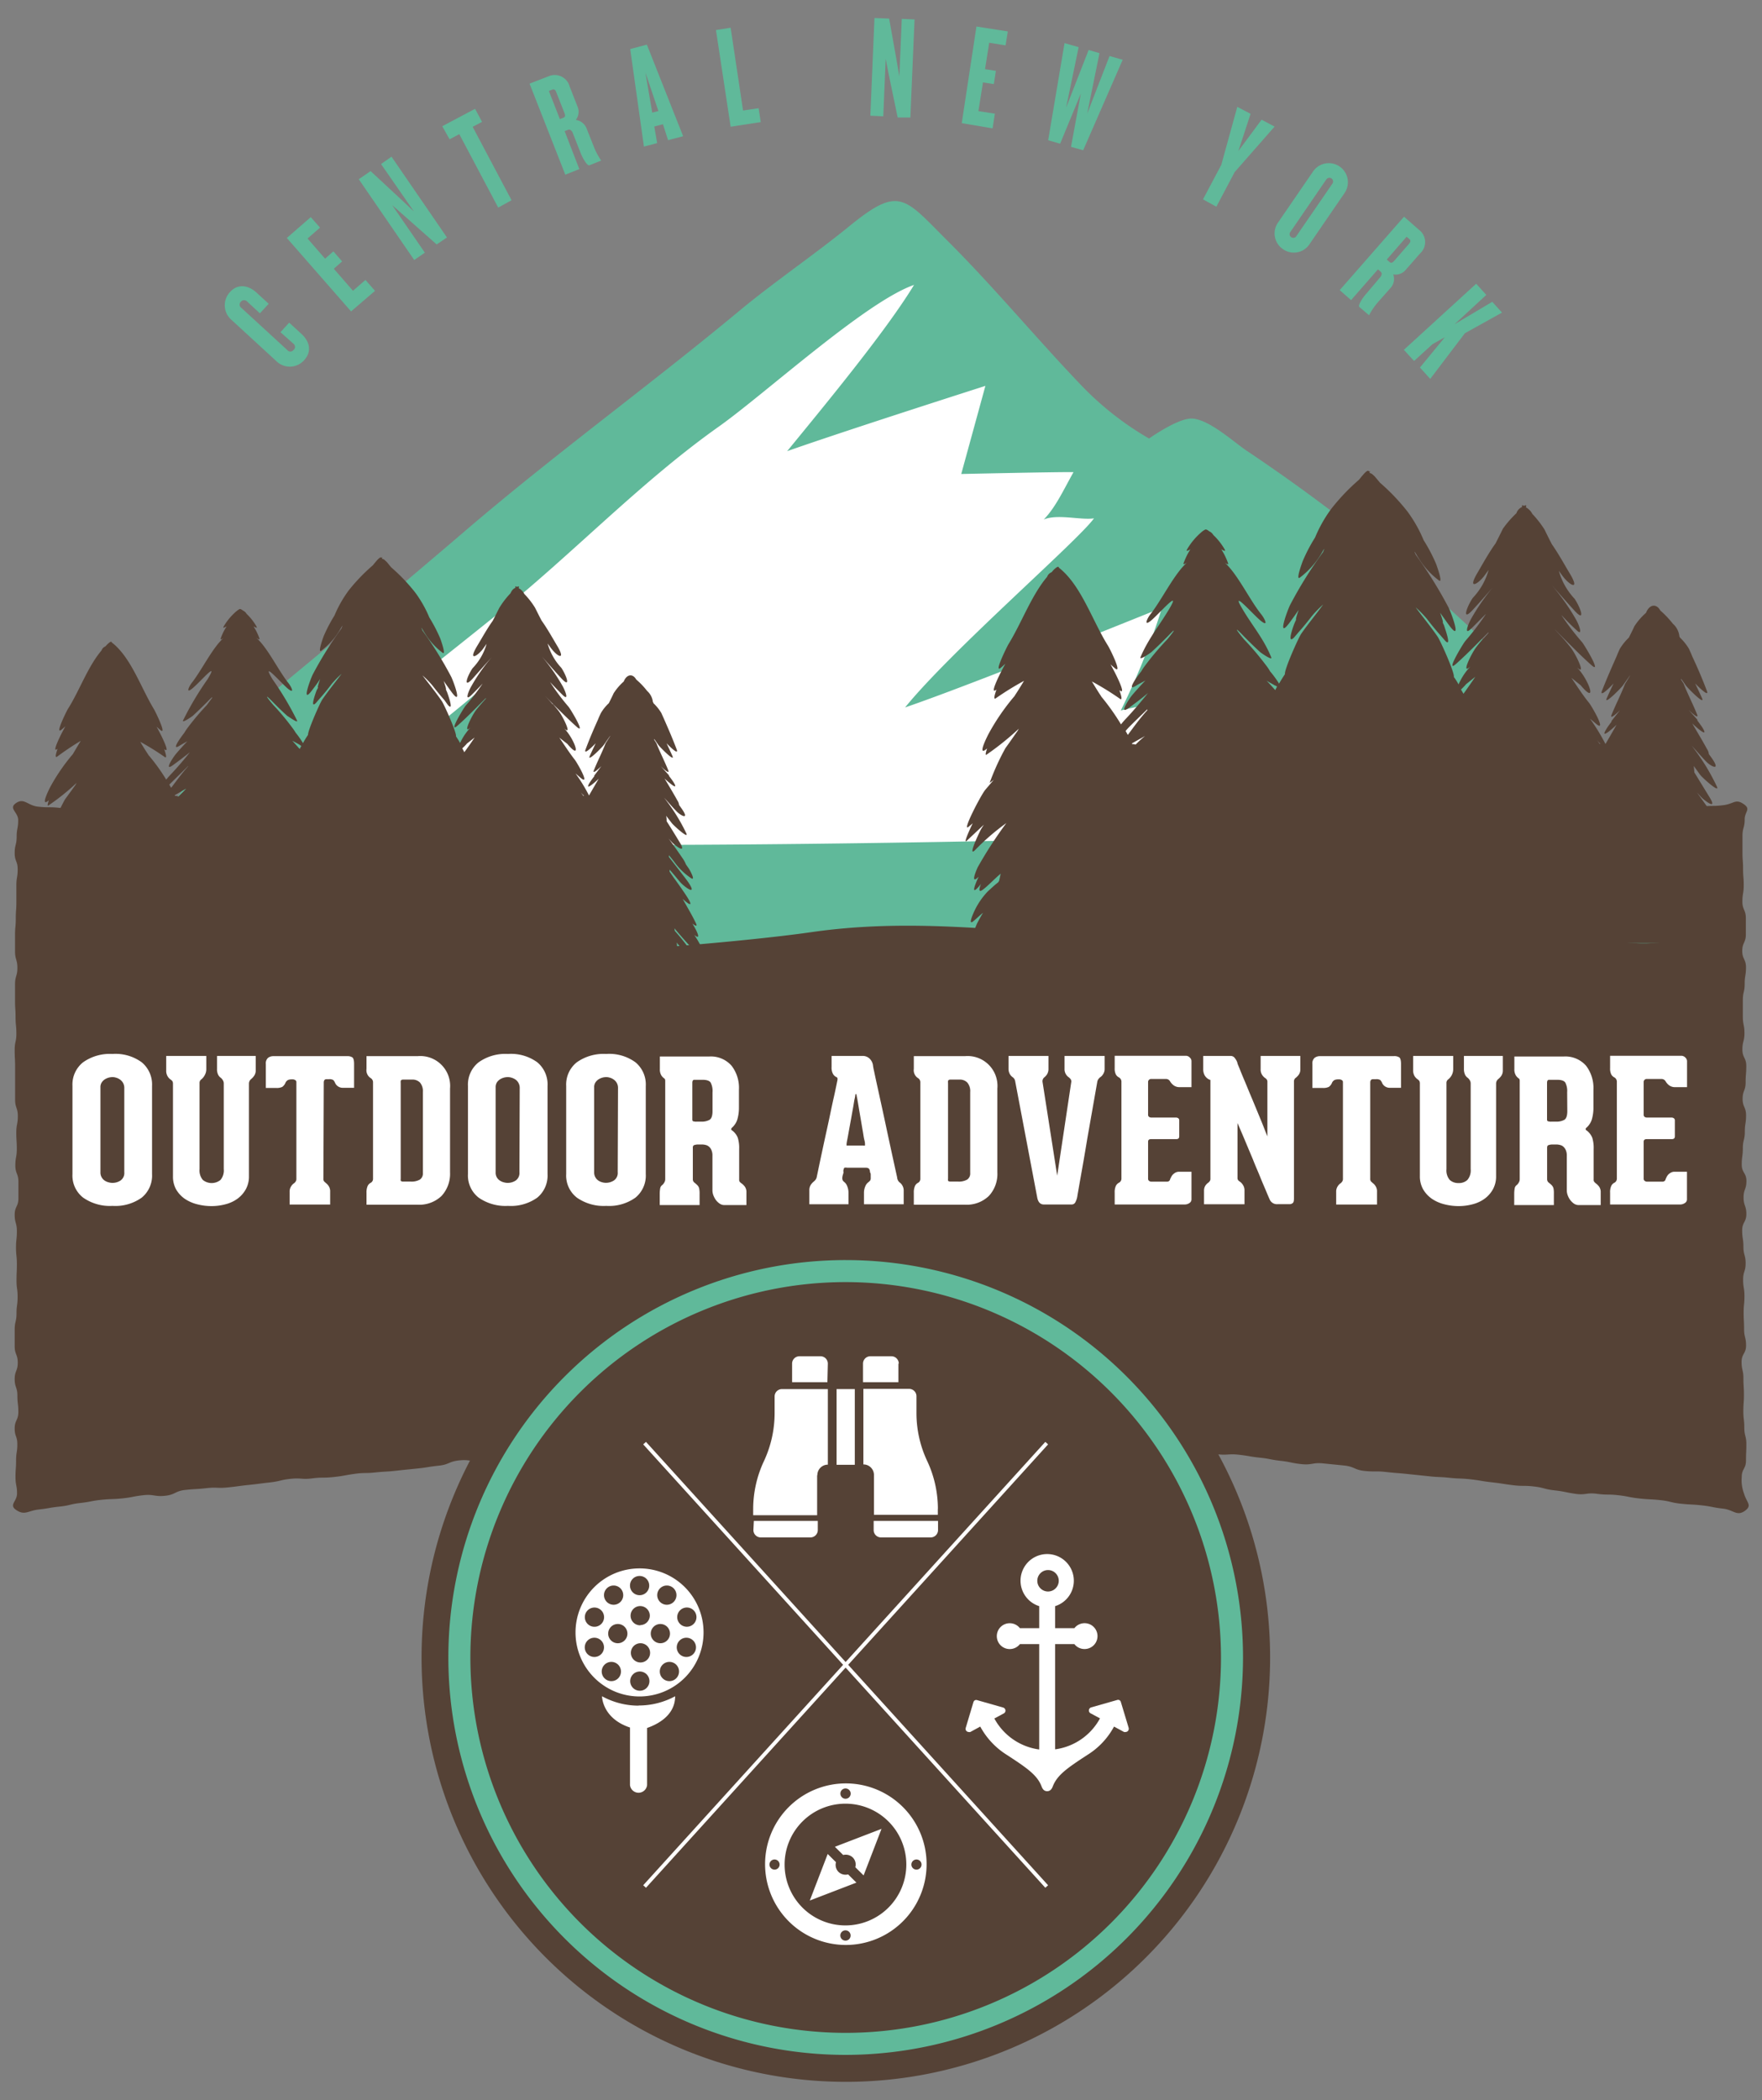 <?xml version="1.0" encoding="UTF-8"?> <svg xmlns="http://www.w3.org/2000/svg" viewBox="0 0 240 286" role="img"><rect x="0" y="0" width="240" height="286" fill="#808080" stroke="none"/><title>Outdoor Adventure Logo</title><path d="M41.43 49.05a2.61 2.61 0 0 1-3.81.11l-6.07-5.58a2.63 2.63 0 0 1-.22-3.81c1-1.12 2.42-1 3.59.06l1.68 1.54-1.2 1.3-1.72-1.59a.56.56 0 0 0-.86 0 .54.54 0 0 0 .06.85l6.25 5.74a.53.53 0 0 0 .84 0 .54.54 0 0 0 0-.86l-1.77-1.57 1.19-1.3 1.68 1.54c1.18 1.09 1.39 2.45.36 3.57zm6.39-6.64l-8.75-10 3.26-2.84L43.59 31l-1.7 1.48 2.39 2.75 1.13-1 1.19 1.37-1.13 1 2.61 3 1.7-1.48 1.3 1.49zm11.66-9.12l-4.65-4.11-1.41-1.24 4.45 6.47-1.45 1-7.55-11 1.61-1.11L55 27.5l1.38 1.3-4.48-6.46 1.43-1 7.55 11zm4.9-16.02l5.3 10-1.82 1-5.3-10-1.32.7-1-1.78 4.47-2.37.95 1.78zm15.9 5.24c-.3.11-.94-1-1.22-1.74L78 18.07c-.12-.29-.37-.5-.63-.39l-.46.18 2 5.17-1.91.76-4.87-12.4 2.59-1a2.1 2.1 0 0 1 2.87 1.39l1.11 2.83a1.79 1.79 0 0 1-.27 1.72 1.86 1.86 0 0 1 1.43 1.07l1 2.51a9.51 9.51 0 0 0 1 1.92v.05zm-4.5-9.92c-.14-.38-.31-.48-.54-.39l-.48.19 1.5 3.83.49-.19c.22-.09.28-.26.13-.65zM91 19.09l-.7-2.17-1.18.31.39 2.26-1.8.47-1.87-13.28 2.27-.6 4.94 12.47zm-3.09-9.21l.93 5.46.84-.22zm11.61 7.38l-2-13.17 2-.31 1.69 11.27 2.12-.31.29 1.89zM122.27 16L121 9.88 120.64 8l-.33 7.84-1.76-.08.56-13.31 2 .08 1.07 6 .32 1.88.33-7.84 1.74.08L124 16zm8.73.77l2-13.16 4.27.67-.3 1.9-2.23-.36-.57 3.6 1.48.23-.28 1.8-1.48-.23-.62 3.91 2.24.35-.31 2zm16.54 3.69l-1.66-.46 1.34-7.26-2.82 6.83-1.63-.47L145 5.87l1.92.55-1.71 8.25 3.07-7.86 1.48.43-1.68 8.25 3.05-7.86 1.79.51zm20.63 2.98l-2.49 4.71-1.82-1 2.49-4.7 2.18-7.9 1.81.95-1.66 5.06 3.16-4.26 1.77.94zm6.58 10.49a2.58 2.58 0 0 1-.63-3.68l4.73-6.9a2.6 2.6 0 1 1 4.29 2.94l-4.73 6.9a2.56 2.56 0 0 1-3.66.74zm6.74-8.93a.5.5 0 1 0-.83-.57l-4.88 7.13a.5.5 0 1 0 .82.56zm3.67 16.81c-.25-.21.47-1.31 1-1.88l1.84-2.18c.21-.25.28-.56.06-.75l-.37-.32-3.66 4.19-1.55-1.36 8.76-10 2.09 1.83a2.08 2.08 0 0 1 .09 3.18l-2 2.29a1.8 1.8 0 0 1-1.65.56 1.82 1.82 0 0 1-.29 1.76l-1.77 2a9.32 9.32 0 0 0-1.23 1.8zm6.73-8.57c.26-.3.28-.5.1-.66l-.4-.34-2.7 3.11.39.34c.18.16.36.13.64-.19zm1.52 16.81l3.39-4.12-1.68.94-2.51 2.29-1.39-1.52 9.85-9 1.38 1.52-4.33 4 5.14-3.06 1.33 1.47-5.06 2.81-4.72 6.22z" fill="#60b99a"></path><g><path d="M237.63 205.78c-1.09.73-1.51-.17-2.95-.33s-1.41-.28-2.84-.44-1.45-.08-2.88-.23-1.4-.34-2.83-.49-1.46-.07-2.89-.23-1.41-.28-2.84-.44-1.46 0-2.89-.19-1.5.21-2.94 0-1.4-.31-2.84-.47-1.39-.37-2.82-.53-1.46 0-2.89-.18-1.43-.23-2.86-.39-1.42-.24-2.85-.4-1.46-.06-2.89-.21-1.45-.06-2.88-.22l-2.87-.3c-1.43-.15-1.44-.11-2.88-.27s-1.46 0-2.89-.14-1.36-.58-2.79-.74l-2.88-.29c-1.43-.15-1.5.25-2.94.1s-1.41-.29-2.85-.45-1.41-.28-2.84-.43-1.42-.24-2.85-.4-1.48.09-2.92-.06-1.43-.14-2.87-.29-1.41-.3-2.84-.45-1.44-.14-2.87-.3-1.43-.19-2.87-.34-1.4-.3-2.84-.45-1.45-.08-2.88-.23-1.48.11-2.92 0l-2.87-.3c-1.43-.16-1.4-.35-2.83-.51s-1.42-.25-2.85-.4-1.5.19-2.93 0-1.39-.44-2.82-.6-1.45-.06-2.88-.21-1.41-.31-2.85-.47-1.45-.09-2.88-.24a17.28 17.28 0 0 0-2.88-.06 16.75 16.75 0 0 0-2.83.28c-1.44.15-1.49-.12-2.92 0s-1.46 0-2.89.18-1.41.28-2.85.43-1.37.5-2.8.65-1.45.06-2.89.21-1.41.28-2.84.43-1.49-.14-2.93 0-1.4.31-2.84.47-1.47-.09-2.91.06-1.39.37-2.83.52-1.44.11-2.87.27-1.48-.1-2.92.06-1.41.29-2.84.45l-2.87.32c-1.43.16-1.44.13-2.87.28s-1.38.47-2.81.63-1.46 0-2.89.16-1.44.17-2.87.33-1.5-.2-2.93-.05-1.36.57-2.8.72-1.42.23-2.85.38-1.44.14-2.87.3-1.45.09-2.89.24-1.45 0-2.88.2-1.41.28-2.85.43-1.46 0-2.89.18-1.48-.09-2.92.06-1.4.33-2.83.49-1.43.19-2.87.34-1.42.19-2.86.34-1.47-.06-2.91.1-1.44.09-2.87.24-1.35.65-2.78.8-1.51-.24-2.95-.08-1.41.28-2.84.43-1.46.05-2.89.2-1.41.27-2.85.43-1.4.34-2.83.49-1.42.24-2.86.4-1.87.83-3 .1.06-1.16.06-2.28-.21-1.12-.21-2.24.08-1.12.08-2.24.17-1.12.17-2.23-.36-1.03-.36-2.15.5-1.12.5-2.24-.13-1.12-.13-2.24-.37-1.12-.37-2.24.42-1.12.42-2.24-.42-1.12-.42-2.24v-2.24c0-1.12.25-1.12.25-2.24s.15-1.11.15-2.23-.15-1.12-.15-2.24.05-1.12.05-2.24-.12-1.12-.12-2.24.12-1.12.12-2.24-.3-1.12-.3-2.24.51-1.11.51-2.23v-2.24c0-1.12-.42-1.12-.42-2.24s.2-1.12.2-2.24-.07-1.12-.07-2.24.21-1.12.21-2.24-.37-1.12-.37-2.24v-2.24-2.24c0-1.12-.06-1.11-.06-2.27s.23-1.12.23-2.24-.11-1.13-.11-2.24-.07-1.12-.07-2.24v-2.24c0-1.12.32-1.12.32-2.24s-.32-1.12-.32-2.24v-2.24c0-1.12.1-1.12.1-2.24s.08-1.12.08-2.24v-2.24c0-1.13.18-1.12.18-2.23s-.41-1.08-.41-2.2.27-1.13.27-2.24.21-1.12.21-2.24-1.38-1.6-.28-2.34 1.53.34 3 .5 1.46 0 2.89.16 1.45.07 2.88.22 1.38.45 2.82.61 1.45.08 2.88.23 1.42.22 2.86.37 1.48-.13 2.92 0 1.37.48 2.81.64 1.46 0 2.89.17 1.47-.07 2.91.08 1.4.33 2.84.49l2.87.29c1.43.16 1.44.12 2.87.27s1.44.14 2.87.3 1.43.21 2.86.37 1.46 0 2.9.13 1.42.24 2.85.4 1.46 0 2.89.18 1.42.23 2.86.39 1.43.17 2.86.33 1.36.54 2.8.69 1.51-.24 2.94-.08 1.43.19 2.86.34 1.4.39 2.83.55 1.5-.2 2.93 0 1.37.53 2.8.69 1.42.21 2.86.37l2.86.31c1.44.15 1.49-.13 2.92 0s1.44.15 2.88.3 1.46 0 2.9.13 1.36.57 2.79.73 1.47 0 2.9.16 1.4.31 2.84.46 1.45.05 2.89.2 1.48-.11 2.91 0 1.38.45 2.82.61 1.48-.13 2.92 0 1.38.43 2.82.58 1.48-.12 2.92 0 1.38.47 2.83.47a17.51 17.51 0 0 0 2.9-.11c1.44-.15 1.45-.06 2.89-.22s1.41-.26 2.84-.42 1.42-.21 2.86-.37l2.86-.32c1.44-.15 1.4-.35 2.83-.5s1.42-.27 2.85-.43 1.52.31 3 .15 1.44-.12 2.88-.28 1.34-.65 2.77-.8 1.51.21 2.94.06l2.87-.33c1.43-.15 1.37-.47 2.81-.63s1.51.26 2.94.1 1.39-.4 2.82-.55 1.49.14 2.92 0 1.37-.52 2.81-.68 1.41-.23 2.85-.39 1.5.22 2.94.07 1.44-.08 2.88-.23 1.42-.27 2.85-.42 1.42-.24 2.85-.39 1.39-.38 2.83-.53 1.45-.07 2.89-.22 1.44-.11 2.87-.27 1.43-.19 2.87-.35 1.41-.26 2.84-.42 1.42-.22 2.86-.37 1.44-.08 2.88-.24 1.45-.06 2.89-.21 1.41-.26 2.84-.42 1.52.29 2.95.13l2.87-.32c1.44-.16 1.38-.45 2.82-.6s1.4-.36 2.83-.51 1.51.24 2.94.08 1.43-.17 2.86-.32 1.42-.27 2.85-.42 1.41-.33 2.84-.48 1.46 0 2.9-.18 1.64-.9 2.73-.17.17 1 .17 2.12-.3 1.12-.3 2.24v2.23c0 1.12.08 1.12.08 2.24s.09 1.12.09 2.24-.18 1.12-.18 2.24.47 1.12.47 2.24v2.23c0 1.11-.49 1.12-.49 2.24s.51 1.12.51 2.24-.18 1.12-.18 2.24-.25 1.12-.25 2.24v2.23c0 1.11.22 1.12.22 2.24s-.28 1.12-.28 2.24.53 1.12.53 2.24-.09 1.12-.09 2.24-.41 1.12-.41 2.24.47 1.12.47 2.24-.17 1.12-.17 2.24-.27 1.12-.27 2.23-.15 1.12-.15 2.24.64 1.12.64 2.24-.39 1.12-.39 2.24.38 1.12.38 2.24-.57 1.12-.57 2.24.17 1.12.17 2.24.3 1.12.3 2.24-.34 1.12-.34 2.23.18 1.12.18 2.24-.11 1.12-.11 2.24.06 1.12.06 2.24.27 1.12.27 2.24-.61 1.12-.61 2.24.25 1.12.25 2.24.07 1.12.07 2.24-.08 1.12-.08 2.24.13 1.12.13 2.24.28 1.12.28 2.24-.05 1.12-.05 2.24-.58 1.12-.58 2.24a5.06 5.06 0 0 0 .31 2.24c.37 1.29 1.18 1.61.08 2.39z" fill="#554236"></path><path fill="#fff" d="M120.6 34.53L14.94 120.67 186.83 121.43 177.26 83.91 120.6 34.53z"></path><path d="M206.82 91.85a242.31 242.31 0 0 0-37-30.46c-1.84-1.24-5.06-4.23-7.42-4.39-1.89-.12-5.89 2.72-5.89 2.72a41.72 41.72 0 0 1-9.11-7.12c-6.32-6.59-12-13.5-18.41-19.88-5.84-5.83-6.48-7.48-13.3-1.92-4.83 3.93-10.12 7.5-15 11.54-12.16 10.11-25 19.4-37.29 29.92-9 7.71-18 15.2-27.12 22.74-8.5 7-18.81 23.8-27.52 31.94 13.67 7.52 83 2.7 101.78 0 16.3-2.34 30.59.76 46.79.72 14.78 0 29.16-2.88 43.91-2.88 10.57 0 19.16 6.07 29 2.64-10.67-5.34-15.06-27.12-23.37-35.57m-46.64 21.94c-1.66.46-99 2.51-107.36.19 5.83-7.66 16.56-19 21.78-27.06-5 3.31-9.69 7.54-14.46 11.34C54.08 103.08 47 112.05 40 115c-4.08 1.74-9.41.65-13.83 1.53C39.83 105.68 54 94.71 67.71 83.68c10.27-8.22 19.48-18 30.22-25.6 6.31-4.48 20-17 26.57-19.28-3.87 6.39-12.57 16.87-17.28 22.64 8.18-2.88 27-8.89 27-8.89l-3.29 12s13.56-.3 15.29-.25c-1.34 2.38-2.41 4.76-4.05 6.45 1.85-.79 5.06.11 6.84-.16-2.19 3.06-19.44 18-25.73 25.75 9.11-3.1 35-13.58 35-13.58a96.46 96.46 0 0 1-5.62 14c4.38-1.1 11.39-2.13 16-.17-3 5.21-5.15 10.25-8.42 17.23" fill="#60b99a"></path><path d="M4.22 119.9l2-1.9c-.11.17-.21.32-.31.49s-1.67 3.4-.77 2.55a29.11 29.11 0 0 1 3.75-3.24 48.18 48.18 0 0 0-3.36 5.2c-.12.23-.86 2-.08 1.3l.18-.16c-.57 1.22-1 2.38.27.89-.17.44-.37 1.08.2.68s1.35-1.25 2.14-1.92c-.06.3-.12.6-.19.89 0 .06-.07.11-.1.16-.42.32-.81.7-1.22 1.06a8.77 8.77 0 0 0-1.68 2.5c-.1.21-.7 1.6-.06 1.07.4-.34.77-.7 1.16-1-.26.42-.5.85-.72 1.3 0 0-.72 1.65-.29 1.41.13-.07.25-.16.38-.24l-.14.26a4.86 4.86 0 0 0-.33.9h.72l.76-.67c0 .18-.08.36-.11.54l-.12.13h88.17c-.73-1-1.45-2.12-2.18-3.17a.71.71 0 0 1-.08-.15c0-.15 0-.29-.07-.44l1 1.16c1 1.24 2.13 1.63.68-.37a27.35 27.35 0 0 0-1.9-2.35l-.06-.36q1.38 1.65 2.83 3.18c1.45 1.51 1.19.65.56-.4.79.47-.11-1-.68-1.88 1 .82.38-.52-.26-1.54.43.33.72.44.48-.05-.54-1.14-1.15-2.13-1.74-3.2l-.08-.13c.85.78 1.6 1.27.56-.35-.59-.9-1.2-1.76-1.81-2.59l-.52-.76a2.53 2.53 0 0 0 0-.27c.25.27.67.77 1.35 1.59s2.61 2.15 1.11 0c-.24-.34-1.53-2-2.55-3.32v-.23c.27.32.54.65.8 1a8.82 8.82 0 0 0 2.19 2.1c.74.49-.18-1.16-.3-1.32l-.37-.53a4 4 0 0 0-.5-.9c-.61-.9-1.23-1.77-1.85-2.62.19.22.38.44.58.64s1.88 1.56 1 0c-.44-.72-1.21-2-1.86-3 0-.25 0-.49-.07-.75l.77 1c.23.31 2.48 2.36 1.95 1.33a25.24 25.24 0 0 0-3-4.79c.57.61 1.08 1.22 1.69 1.85s1.86 1.26.68-.4l-.32-.45a1.37 1.37 0 0 0-.23-.61c-.55-1-1.16-2-1.75-3 .72.68 2 1.74 1.2.47-.11-.17-.34-.49-.62-.85h.07l-1.17-1.3c.53.52 1.27 1.15 1 .51-.51-1.26-1.09-2.36-1.59-3.63-.1-.17-.2-.32-.3-.47a.5.5 0 0 0 0-.12l.56.81c.23.33 2.33 2.44 1.92 1.51-.26-.58-.53-1.16-.8-1.73.71.74 1.66 1.59 1.38.84-.54-1.43-1.12-2.77-1.71-4.11l-.38-.85A6.35 6.35 0 0 0 89 95.76c0-.05 0-.1-.07-.14a2.37 2.37 0 0 0-.79-1.53 10.24 10.24 0 0 0-1.48-1.55c-.48-.85-1.3-.73-1.7.27a7.56 7.56 0 0 0-1.38 1.61c-.21.47-.43.89-.65 1.34a6 6 0 0 0-1.08 1.34c-.17.35-.28.6-.38.85-.6 1.34-1.18 2.68-1.71 4.11-.28.75.66-.1 1.38-.84-.27.57-.55 1.15-.81 1.73-.4.93 1.69-1.18 1.92-1.51l.86-1.23c0 .06-.06.11-.09.18l-.53.83c-.49 1.27-1.07 2.37-1.58 3.63-.27.64.46 0 1-.51l-1 1.33h.07c-.28.36-.51.68-.62.85-.8 1.27.48.21 1.19-.47-.44.77-.89 1.52-1.32 2.28a22.86 22.86 0 0 0-1.84-3l.67.58c1.43 1.22-.45-2.05-.78-2.46-.72-.92-1.41-2-2.1-3l1.09.85c1.87 2.23 1.18-.07 0-1.61-.09-.11-.24-.3-.42-.5 1.14 1.09-.14-1.56-.74-2.34-.22-.29-.5-.62-.78-.95h-.06c-.4-.46-.81-.91-1.1-1.21.37.38 1 1.06 2.15 2.17.75.74 1.46 1.43 2.21 2.1 1.35 1.22-.79-2.35-1.09-2.71A30.64 30.64 0 0 1 75 93l-.08-.12c.57.61 1.13 1.19 1.72 1.77.92.89.35-.58 0-1.2a25.29 25.29 0 0 0-3.48-4.77c1.1 1.22 2.18 2.49 3.3 3.7 1.35 1.46.71-.37 0-1.43a8 8 0 0 1-1.87-3.31c.2.26.39.55.6.8.78 1 1.9 1.52.71-.48-.6-1-1.34-2.34-2.14-3.46-.3-.57-.59-1.16-.89-1.75a10.75 10.75 0 0 0-1.45-1.86 1.83 1.83 0 0 0-.77-.79c.09-.28 0-.31-.22-.16-.2-.14-.28-.12-.22.12-.25.07-.48.3-.68.74a11.48 11.48 0 0 0-1.53 2c-.3.59-.59 1.18-.89 1.75-.8 1.12-1.54 2.47-2.14 3.46-1.19 2-.07 1.44.72.48.2-.25.39-.54.59-.8A7.89 7.89 0 0 1 64.37 91c-.73 1.06-1.37 2.89 0 1.43 1-1.14 2.06-2.31 3.09-3.47a24.45 24.45 0 0 0-3.28 4.53c-.36.62-.93 2.09 0 1.2.59-.58 1.15-1.16 1.72-1.77l-.1.08a29.24 29.24 0 0 1-2.37 3.09c-.3.36-2.45 3.93-1.09 2.71.76-.67 1.47-1.36 2.21-2.1l1.63-1.64a.31.31 0 0 0 0 .08l-.56.63c-.29.33-.57.66-.79.95-.6.78-1.88 3.43-.74 2.34-.18.2-.33.39-.42.5a8 8 0 0 0-1 1.62c-.18-.31-.36-.61-.56-.9.11-.5-1.6-4.31-1.93-4.8-.78-1.14-1.73-2.31-2.64-3.51a13.49 13.49 0 0 1 1.35 1.37c.53.69 1.08 1.36 1.64 2L61 96c.89 1 0-1.44-.09-1.71l-.18-.41c.08 0-.07-.47-.3-1.15.38.55.76 1.08 1.14 1.6 1.45 1.9.24-1.43-.11-2.16a51.64 51.64 0 0 0-3.93-6.32 1.61 1.61 0 0 0-.16-.37l.1.1c.13.22.25.44.39.64a9.52 9.52 0 0 0 2.44 2.69c.51.35-.34-2-.35-2a21.41 21.41 0 0 0-1.47-2.82 16.11 16.11 0 0 0-1.94-3.42 24.84 24.84 0 0 0-3.27-3.42l-.48-.59a2.4 2.4 0 0 0-.32-.32.79.79 0 0 0-.44-.25c0-.16.07-.25 0-.23L52 76c-.06-.21-.32-.09-.72.39-.17.19-.33.39-.49.59a25 25 0 0 0-3.29 3.42 16.3 16.3 0 0 0-1.94 3.42 20.67 20.67 0 0 0-1.47 2.81s-.86 2.32-.35 2a9.8 9.8 0 0 0 2.45-2.68c.13-.21.25-.43.38-.65l.1-.09a1.7 1.7 0 0 0-.15.36 51.23 51.23 0 0 0-3.94 6.32c-.35.74-1.56 4.06-.11 2.16.39-.51.77-1 1.14-1.59-.23.67-.37 1.16-.3 1.15s-.12.26-.18.4-1 2.66-.09 1.71l.5-.58c.57-.63 1.11-1.29 1.64-2a13.65 13.65 0 0 1 1.35-1.38c-.91 1.21-1.85 2.37-2.64 3.52-.33.49-2 4.29-1.93 4.79-.24.36-.48.74-.69 1.13a12.28 12.28 0 0 0-1-1.42 6.65 6.65 0 0 0-.49-.72A33.14 33.14 0 0 0 37.22 96c-.86-1-1.35-1.72-.07-.41.66.67 1.3 1.3 2 1.92.06 0 1.51 1.08 1.31.61a42 42 0 0 0-3.34-5.61c-1.72-2.86 1.34.72 2.2 1.36s.32-.38 0-.8c-1.43-1.79-2.86-4.86-4.43-6.23.09.07.63.47.41 0a7.64 7.64 0 0 0-.77-1.54 2.85 2.85 0 0 0 .35.17c.19.08.06-.15 0-.25a7.29 7.29 0 0 0-1.29-1.62 1.11 1.11 0 0 0-.51-.46 1 1 0 0 0-.38-.21c-.09 0-.37.2-.47.29a.87.87 0 0 0-.1.08 8.29 8.29 0 0 0-1.61 1.92c-.06.1-.19.33 0 .25a2.85 2.85 0 0 0 .35-.17 7.64 7.64 0 0 0-.77 1.54c-.21.45.27.11.39 0-1.56 1.38-3 4.42-4.41 6.21-.32.42-.78 1.38 0 .8s2.53-2.61 2.71-2.44c.05.06-.08.37-.51 1.08a42 42 0 0 0-3.34 5.61c-.2.47 1.25-.56 1.31-.61.68-.62 1.32-1.25 2-1.92a7.8 7.8 0 0 1 .65-.63.37.37 0 0 0 0 .09c-.14.2-.41.54-.74 1a34.84 34.84 0 0 0-2.6 3.08 8 8 0 0 0-.48.72c-.62.8-1.83 2.52-.55 1.68.19-.12.58-.33 1-.57-.54.56-1.06 1.14-1.53 1.69s-1.74 2.53-.4 1.54c.71-.52 1.47-1.09 2.26-1.72a44.42 44.42 0 0 1-2.69 3.11c-.19.2-.37.41-.53.61a26.21 26.21 0 0 0-2.42-3.35l-.07-.12c-.37-.55-.71-1.11-1.05-1.68a35.57 35.57 0 0 1 3.36 2.09c.4.26-.07-1-.06-1a.3.3 0 0 0 0-.08c.93.76-.61-2.26-1.08-3.07l.5.44c1 .87-.67-2.52-.82-2.77-1.82-3-3.09-6.92-5.6-9a2 2 0 0 0-.17-.12c0-.15-.13-.18-.4.05s-.33.32-.49.48a.88.88 0 0 0-.51.54c-1.88 2.21-3 5.48-4.6 8-.15.24-1.84 3.64-.83 2.77.18-.14.34-.3.51-.44-.47.8-2 3.83-1.09 3.07v.08s-.46 1.22-.06 1a38 38 0 0 1 3.24-2.17c-.34.56-.68 1.13-1 1.68l-.07.12a26.31 26.31 0 0 0-3.06 4.44c-.13.25-1.35 2.64-.4 2l.19-.15c-.16.46-.24.83-.06.71a30.84 30.84 0 0 0 3.84-3.08c-.06.09-.1.18-.15.27-.48.68-1 1.38-1.45 2A27.83 27.83 0 0 0 7 113l.49-.37-1 1.18c-.52.59-2.85 5.1-2 4.42l.5-.42c-.66 1.26-1.17 2.48-.77 2.09zm75.34-11.52h-.1l-.35-.46c.16.18.3.33.45.46zm-16-7.09l1.09-.85c-.46.68-.93 1.36-1.41 2-.08-.18-.18-.36-.27-.53a8.48 8.48 0 0 0 .61-.62zm-22.73.16l.21.13-.22.42-1-1.12c.45.24.84.45 1.03.57zm-16.57 7a1.41 1.41 0 0 0-.45-.07v-.09l1.55-.9c-.36.4-.72.75-1.08 1.09zm1.37-4.18v.09c-.81.89-1.56 1.93-2.32 2.93a.91.91 0 0 0-.06-.11l-.19-.33s1.65-1.62 2.59-2.55zm106.06 10.22l2.32-2.18-.36.57c-.15.25-1.91 3.9-.87 2.92a31.68 31.68 0 0 1 4.29-3.71 57.94 57.94 0 0 0-3.89 6c-.13.27-1 2.26-.08 1.49l.2-.19c-.65 1.4-1.09 2.74.31 1-.19.5-.42 1.25.23.79s1.55-1.44 2.46-2.2c-.07.34-.14.68-.22 1a1.88 1.88 0 0 0-.12.18c-.48.36-.93.8-1.4 1.22a10 10 0 0 0-1.92 2.86c-.11.24-.81 1.83-.07 1.22.46-.38.88-.8 1.33-1.16-.29.48-.58 1-.83 1.49 0 0-.83 1.9-.33 1.62.15-.08.29-.18.44-.28l-.16.3a5.87 5.87 0 0 0-.39 1h.84l.86-.76-.12.61-.13.15h101c-.85-1.19-1.66-2.42-2.51-3.62 0-.06-.06-.13-.09-.18s-.05-.34-.08-.5c.37.44.74.89 1.09 1.33 1.15 1.42 2.44 1.86.78-.43a34.09 34.09 0 0 0-2.17-2.7c0-.13-.05-.26-.07-.4 1 1.26 2.12 2.47 3.23 3.64 1.66 1.73 1.37.74.65-.46.9.54-.13-1.18-.78-2.16 1.12 1 .43-.58-.3-1.76.5.38.83.51.56-.06-.63-1.3-1.33-2.43-2-3.66a1.09 1.09 0 0 0-.08-.15c1 .9 1.83 1.46.63-.4-.67-1-1.36-2-2.07-3l-.59-.87v-.31c.28.31.77.88 1.54 1.82s3 2.47 1.28 0c-.28-.39-1.76-2.3-2.92-3.81v-.26c.31.37.62.74.92 1.14a10 10 0 0 0 2.51 2.41c.85.57-.21-1.33-.34-1.51s-.28-.4-.43-.61a4.38 4.38 0 0 0-.57-1c-.7-1-1.41-2-2.13-3 .23.25.44.5.68.74s2.15 1.78 1.09 0l-2.13-3.48c0-.29-.05-.57-.07-.86l.87 1.2c.26.36 2.85 2.71 2.24 1.52a29.2 29.2 0 0 0-3.4-5.49c.65.69 1.23 1.39 1.93 2.12s2.13 1.44.78-.47l-.37-.51a1.42 1.42 0 0 0-.26-.7c-.63-1.17-1.33-2.3-2-3.47.82.78 2.28 2 1.37.54-.13-.2-.39-.56-.72-1h.09L230 96.67c.61.59 1.45 1.31 1.14.58-.58-1.44-1.25-2.7-1.82-4.16l-.34-.53v-.14l.65.93c.26.37 2.66 2.79 2.2 1.73-.3-.68-.62-1.33-.93-2 .83.85 1.91 1.82 1.59 1-.62-1.65-1.28-3.18-2-4.71-.11-.29-.24-.57-.43-1a7.29 7.29 0 0 0-1.23-1.54 1.19 1.19 0 0 1-.08-.16 2.69 2.69 0 0 0-.9-1.74 13 13 0 0 0-1.7-1.79c-.55-1-1.5-.83-1.95.32a8.64 8.64 0 0 0-1.59 1.84c-.23.53-.49 1-.74 1.53a7.39 7.39 0 0 0-1.24 1.54c-.19.41-.31.69-.43 1-.68 1.53-1.35 3.06-2 4.71-.32.85.76-.12 1.58-1-.31.66-.62 1.31-.92 2-.47 1.06 1.93-1.36 2.19-1.73l1-1.41-.1.2-.61 1c-.56 1.46-1.23 2.72-1.81 4.16-.31.73.53 0 1.13-.58l-1.2 1.52h.08c-.32.42-.59.78-.71 1-.92 1.46.55.24 1.36-.54-.5.89-1 1.75-1.51 2.62a27.73 27.73 0 0 0-2.11-3.45l.77.65c1.64 1.41-.52-2.34-.9-2.81-.82-1-1.61-2.23-2.4-3.4l1.25 1c2.14 2.56 1.35-.08 0-1.85l-.48-.57c1.31 1.25-.16-1.78-.84-2.67-.26-.34-.58-.72-.9-1.1a.46.46 0 0 1-.07-.07c-.46-.53-.93-1-1.26-1.38.42.43 1.19 1.21 2.47 2.48.85.85 1.66 1.63 2.53 2.41 1.55 1.39-.91-2.7-1.25-3.11a35.88 35.88 0 0 1-2.72-3.54 1 1 0 0 1-.08-.14c.64.7 1.29 1.36 2 2 1 1 .4-.65 0-1.36a30 30 0 0 0-4-5.48c1.26 1.41 2.51 2.86 3.78 4.24 1.55 1.69.82-.42 0-1.63a9.09 9.09 0 0 1-2.14-3.8c.23.31.44.63.68.92.9 1.1 2.19 1.75.82-.54-.69-1.14-1.53-2.69-2.45-4-.35-.67-.68-1.34-1-2a13.87 13.87 0 0 0-1.66-2.13 2.12 2.12 0 0 0-.88-.9c.1-.32 0-.35-.26-.19-.22-.15-.32-.13-.25.14a1.38 1.38 0 0 0-.78.85 14.37 14.37 0 0 0-1.84 2.11c-.33.68-.67 1.35-1 2-.92 1.27-1.77 2.82-2.46 4-1.36 2.29-.07 1.64.83.54.23-.29.45-.61.68-.92a9 9 0 0 1-2.15 3.8c-.83 1.21-1.56 3.32 0 1.63 1.19-1.29 2.36-2.64 3.54-4a29.23 29.23 0 0 0-3.76 5.2c-.4.71-1.06 2.39 0 1.36.68-.66 1.32-1.32 2-2l-.08.14a35.88 35.88 0 0 1-2.72 3.54c-.34.41-2.8 4.5-1.25 3.11.87-.78 1.68-1.56 2.53-2.41l1.87-1.88v.1l-.64.71-.1.08c-.33.38-.65.76-.9 1.1-.69.89-2.15 3.92-.84 2.67l-.48.57a8.84 8.84 0 0 0-1.11 1.86c-.2-.35-.41-.7-.64-1 .13-.57-1.83-4.93-2.21-5.49-.9-1.32-2-2.65-3-4a15.32 15.32 0 0 1 1.54 1.57c.61.8 1.23 1.56 1.88 2.28l.57.66c1 1.09 0-1.64-.1-2-.06-.15-.14-.3-.2-.46.09 0-.08-.54-.35-1.32.43.62.87 1.24 1.31 1.83 1.66 2.18.27-1.63-.13-2.47a59.31 59.31 0 0 0-4.5-7.25 3.36 3.36 0 0 0-.19-.41.43.43 0 0 1 .12.11c.15.24.28.5.44.73a11 11 0 0 0 2.8 3.08c.59.41-.39-2.23-.4-2.26a22.26 22.26 0 0 0-1.69-3.22 18.59 18.59 0 0 0-2.22-3.93 28.59 28.59 0 0 0-3.74-3.92l-.56-.67a2.13 2.13 0 0 0-.36-.37.88.88 0 0 0-.5-.28c.05-.18.08-.29.05-.26l-.11.08c-.07-.25-.37-.11-.83.45-.19.21-.37.44-.55.66a28.14 28.14 0 0 0-3.75 3.93 18.27 18.27 0 0 0-2.22 3.92 22.38 22.38 0 0 0-1.69 3.23s-1 2.66-.4 2.25a11.31 11.31 0 0 0 2.81-3.07c.15-.24.29-.49.43-.74l.12-.11a1.76 1.76 0 0 0-.18.42 57.3 57.3 0 0 0-4.51 7.24c-.4.84-1.79 4.65-.13 2.48.45-.6.88-1.21 1.31-1.83-.27.77-.43 1.33-.34 1.31l-.21.47c-.14.32-1.12 3-.1 2 .18-.21.38-.43.57-.67.65-.72 1.27-1.48 1.88-2.27a15.45 15.45 0 0 1 1.54-1.58c-1 1.39-2.12 2.72-3 4-.38.56-2.33 4.92-2.21 5.49-.28.42-.55.85-.8 1.29a13.29 13.29 0 0 0-1.22-1.67 6.42 6.42 0 0 0-.55-.82 39.16 39.16 0 0 0-3-3.54c-1-1.2-1.54-2-.07-.46.75.76 1.49 1.49 2.27 2.2.06.06 1.72 1.24 1.5.7-1-2.48-2.54-4.26-3.83-6.43-2-3.28 1.53.82 2.52 1.55s.37-.43 0-.91c-1.63-2-3.27-5.57-5.07-7.14.09.09.72.54.46 0a8.86 8.86 0 0 0-.88-1.77 2.12 2.12 0 0 0 .4.19c.22.09.07-.17 0-.29a8.7 8.7 0 0 0-1.48-1.85 1.27 1.27 0 0 0-.59-.52 1 1 0 0 0-.43-.24c-.11 0-.44.23-.55.32l-.11.1a9.06 9.06 0 0 0-1.84 2.19c-.07.12-.22.38 0 .29a2.35 2.35 0 0 0 .39-.19 9.42 9.42 0 0 0-.88 1.77c-.24.5.32.11.45 0-1.79 1.58-3.43 5.07-5.05 7.12-.37.48-.9 1.58 0 .91.73-.54 2.89-3 3.1-2.79.06.06-.09.43-.58 1.24-1.3 2.17-2.81 4-3.83 6.43-.22.54 1.44-.64 1.5-.7.78-.71 1.52-1.44 2.27-2.2.36-.38.6-.61.74-.73v.1c-.16.23-.47.63-.85 1.09a39.09 39.09 0 0 0-3 3.54 6.42 6.42 0 0 0-.55.82c-.72.91-2.11 2.89-.64 1.92.22-.14.67-.37 1.19-.65-.63.65-1.22 1.31-1.76 1.94-.41.46-2 2.9-.46 1.76.81-.59 1.69-1.25 2.58-2-1 1.24-2 2.43-3.07 3.56-.22.23-.42.47-.61.71a30.56 30.56 0 0 0-2.69-3.79.51.51 0 0 0-.08-.14c-.42-.63-.81-1.28-1.2-1.92a38.85 38.85 0 0 1 3.85 2.38c.46.3-.08-1.12-.07-1.09a.36.36 0 0 0 0-.09c1.07.87-.7-2.6-1.24-3.52l.58.51c1.16 1-.77-2.89-1-3.18-2.08-3.38-3.54-7.93-6.41-10.34a1.72 1.72 0 0 0-.2-.15c0-.17-.14-.2-.46.06s-.37.37-.55.56a1 1 0 0 0-.59.61c-2.15 2.54-3.48 6.28-5.27 9.18-.17.28-2.11 4.17-1 3.17.2-.16.38-.34.58-.51-.53.93-2.31 4.4-1.24 3.53a.36.36 0 0 0 0 .09s-.53 1.39-.07 1.09a40.84 40.84 0 0 1 3.85-2.38c-.39.64-.78 1.29-1.2 1.92a1.09 1.09 0 0 0-.08.14 30.07 30.07 0 0 0-3.51 5.09c-.15.28-1.55 3-.46 2.24l.22-.18c-.18.54-.28 1-.06.83a38.33 38.33 0 0 0 4.39-3.53c-.06.09-.11.2-.17.3-.55.78-1.1 1.58-1.66 2.35a33.1 33.1 0 0 0-2.15 4.73c.19-.13.39-.28.57-.42l-1.15 1.35c-.59.68-3.26 5.84-2.3 5.06.19-.16.38-.31.57-.48-.68 1.42-1.26 2.82-.8 2.37zM218 101.3h-.11l-.4-.54c.19.24.35.39.51.54zm-18.3-8.13l1.25-1c-.53.78-1.07 1.56-1.61 2.31l-.34-.58a9 9 0 0 0 .7-.73zm-26 .18l.25.15c-.09.16-.17.32-.25.48-.38-.42-.77-.86-1.18-1.28.48.3.92.51 1.13.65zm-19 8.06a1.51 1.51 0 0 0-.51-.08 1 1 0 0 1 0-.1l1.78-1c-.48.38-.89.77-1.3 1.18zm1.57-4.79v.11c-.93 1-1.79 2.2-2.65 3.35l-.08-.13c-.06-.13-.14-.25-.21-.37s1.83-1.89 2.91-2.96z" fill="#554236"></path><path d="M15.33 164.22a6.35 6.35 0 0 1-4-1.12 3.8 3.8 0 0 1-1.46-3.21v-12a3.87 3.87 0 0 1 1.44-3.22 6.31 6.31 0 0 1 4-1.14 6.07 6.07 0 0 1 4 1.14 3.92 3.92 0 0 1 1.4 3.22v12a3.87 3.87 0 0 1-1.41 3.21 6.17 6.17 0 0 1-3.97 1.12zm1.6-16a1.39 1.39 0 0 0-.19-.78 1.42 1.42 0 0 0-.45-.46 1.6 1.6 0 0 0-.52-.23 1.7 1.7 0 0 0-.44-.07 2.83 2.83 0 0 0-.43.05 2 2 0 0 0-.54.21 1.44 1.44 0 0 0-.47.42 1.15 1.15 0 0 0-.21.73v11.57a1.26 1.26 0 0 0 .17.67 1.22 1.22 0 0 0 .4.44 1.65 1.65 0 0 0 .54.24 1.86 1.86 0 0 0 .54.08 2 2 0 0 0 1.08-.32 1.24 1.24 0 0 0 .52-1.14zm17.9-4.42v1.95a1.22 1.22 0 0 1-.22.76 1.93 1.93 0 0 1-.43.46 1 1 0 0 0-.17.21.86.86 0 0 0-.1.35v12.63a3.58 3.58 0 0 1-.43 1.8 4 4 0 0 1-1.14 1.29 4.82 4.82 0 0 1-1.62.75 7.54 7.54 0 0 1-1.92.25 7.9 7.9 0 0 1-1.95-.25 5.28 5.28 0 0 1-1.69-.75A4.08 4.08 0 0 1 24 162a3.58 3.58 0 0 1-.44-1.8v-12.6a.69.69 0 0 0-.08-.36.88.88 0 0 0-.22-.21 1.37 1.37 0 0 1-.42-.44 1.46 1.46 0 0 1-.2-.83v-1.96h5.46v1.79a1.65 1.65 0 0 1-.22.84 1.81 1.81 0 0 1-.43.54.77.77 0 0 0-.2.21.66.66 0 0 0-.07.35v11.69a2 2 0 0 0 .45 1.47 1.92 1.92 0 0 0 2.4 0 2 2 0 0 0 .45-1.47v-11.66a.83.83 0 0 0-.12-.44 1.24 1.24 0 0 0-.26-.32 1.16 1.16 0 0 1-.38-.43 1.69 1.69 0 0 1-.16-.81v-1.76zM48 144c.15.12.23.42.23.89v3.25H46.7a1.13 1.13 0 0 1-1.05-.65 1.26 1.26 0 0 0-.26-.41 1 1 0 0 0-.58-.11h-.35c-.24 0-.36.16-.36.46l-.05 13.09a.54.54 0 0 0 .11.38l.24.22a1.59 1.59 0 0 1 .38.42 1.31 1.31 0 0 1 .19.77v1.73h-5.52v-1.73a1.29 1.29 0 0 1 .21-.76 1.33 1.33 0 0 1 .42-.43 1 1 0 0 0 .21-.25.61.61 0 0 0 .08-.35v-13.15a.3.3 0 0 0-.16-.28.66.66 0 0 0-.3-.1h-.27a1.35 1.35 0 0 0-.39.08.79.79 0 0 0-.39.44 1.24 1.24 0 0 1-.42.51 1.74 1.74 0 0 1-.82.14h-1.41v-3.25a1 1 0 0 1 .3-.85 1.2 1.2 0 0 1 .75-.23h10a1.25 1.25 0 0 1 .74.17zm8.87-.17a4.07 4.07 0 0 1 4.43 4.41v11.41a4.45 4.45 0 0 1-1.16 3.22 4.39 4.39 0 0 1-3.27 1.19h-6.95v-1.63a2.15 2.15 0 0 1 .15-.9.92.92 0 0 1 .42-.45.61.61 0 0 0 .32-.57v-13.08a.67.67 0 0 0-.35-.63 1.28 1.28 0 0 1-.54-1.24v-1.73zm.73 4.89a1.81 1.81 0 0 0-.39-1.29 1.44 1.44 0 0 0-1.07-.41h-1.22c-.2 0-.31.08-.34.19a1.87 1.87 0 0 0 0 .32v13a.86.86 0 0 0 0 .24c0 .07.12.12.26.14h1.08a2.33 2.33 0 0 0 1.27-.27 1 1 0 0 0 .41-.9zm11.6 15.5a6.38 6.38 0 0 1-4-1.12 3.82 3.82 0 0 1-1.46-3.21v-12a3.87 3.87 0 0 1 1.45-3.22 6.27 6.27 0 0 1 4-1.14 6.11 6.11 0 0 1 4 1.14 3.92 3.92 0 0 1 1.39 3.22v12a3.89 3.89 0 0 1-1.4 3.21 6.19 6.19 0 0 1-3.98 1.12zm1.59-16a1.39 1.39 0 0 0-.19-.78 1.3 1.3 0 0 0-.44-.46 2 2 0 0 0-1-.3 2.83 2.83 0 0 0-.43.05 2.21 2.21 0 0 0-.55.21 1.55 1.55 0 0 0-.47.42 1.22 1.22 0 0 0-.2.73v11.57a1.26 1.26 0 0 0 .16.67 1.24 1.24 0 0 0 .41.44 1.65 1.65 0 0 0 .54.24 1.86 1.86 0 0 0 .54.08 2 2 0 0 0 1.08-.32 1.25 1.25 0 0 0 .51-1.14zm11.79 16a6.35 6.35 0 0 1-4-1.12 3.8 3.8 0 0 1-1.46-3.21v-12a3.87 3.87 0 0 1 1.44-3.22 6.31 6.31 0 0 1 4-1.14 6.07 6.07 0 0 1 4 1.14 3.92 3.92 0 0 1 1.4 3.22v12a3.87 3.87 0 0 1-1.41 3.21 6.17 6.17 0 0 1-3.97 1.12zm1.6-16a1.39 1.39 0 0 0-.19-.78 1.42 1.42 0 0 0-.45-.46 1.6 1.6 0 0 0-.52-.23 1.7 1.7 0 0 0-.44-.07 2.83 2.83 0 0 0-.43.05 2 2 0 0 0-.54.21 1.44 1.44 0 0 0-.47.42 1.15 1.15 0 0 0-.21.73v11.57a1.26 1.26 0 0 0 .17.67 1.22 1.22 0 0 0 .4.44 1.65 1.65 0 0 0 .5.23 1.86 1.86 0 0 0 .54.08 2 2 0 0 0 1.08-.32 1.24 1.24 0 0 0 .52-1.14zm16.87 12.97a2.05 2.05 0 0 1 .41.42 1.28 1.28 0 0 1 .21.77v1.73h-3a1.14 1.14 0 0 1-.65-.2 2.24 2.24 0 0 1-.52-.5 3.09 3.09 0 0 1-.34-.65 2 2 0 0 1-.12-.65v-4.73a1.76 1.76 0 0 0-.15-.79 1.2 1.2 0 0 0-.35-.46 1.06 1.06 0 0 0-.44-.21 1.92 1.92 0 0 0-.44-.06h-.59a1.5 1.5 0 0 0-.58.11.41.41 0 0 0-.12.35v4.3a.55.55 0 0 0 .23.44 4.39 4.39 0 0 1 .36.32.92.92 0 0 1 .27.46 3.24 3.24 0 0 1 .06.73v1.54h-5.43v-1.46a4.66 4.66 0 0 1 .06-.8.69.69 0 0 1 .29-.47 1.26 1.26 0 0 0 .27-.34.85.85 0 0 0 .13-.44v-12.93-.49c0-.18-.07-.29-.14-.32a1.4 1.4 0 0 1-.4-.43 1.54 1.54 0 0 1-.19-.84v-1.71h6.7a3.74 3.74 0 0 1 3.07 1.26 4.92 4.92 0 0 1 1 3.26v2.43a5.67 5.67 0 0 1-.21 1.59 2.46 2.46 0 0 1-.76 1.17s-.06.07-.08.15a.18.18 0 0 0 .11.2 2.27 2.27 0 0 1 .78 1 4.64 4.64 0 0 1 .19 1.53v4.16a.49.49 0 0 0 .11.35 1.7 1.7 0 0 0 .26.21zm-4-12.44a2.49 2.49 0 0 0-.25-1.32c-.17-.26-.55-.38-1.13-.38h-1.1c-.18 0-.27.14-.27.43v4.87c0 .18 0 .29.1.34a1.28 1.28 0 0 0 .49.06h.62a2.22 2.22 0 0 0 1.12-.24c.28-.16.42-.56.42-1.19zM122.5 161a1.29 1.29 0 0 1 .4.43 1.36 1.36 0 0 1 .19.76V164h-5.41v-1.57a2.18 2.18 0 0 1 .19-.89 1.23 1.23 0 0 1 .41-.54 2.44 2.44 0 0 0 .23-.22.54.54 0 0 0 .09-.35v-.4c0-.12 0-.23-.07-.34s0-.22-.07-.31a.4.4 0 0 0-.19-.29.83.83 0 0 0-.35-.07h-2.54a.9.9 0 0 0-.34 0c-.06 0-.11.13-.15.31s0 .19 0 .31-.05.23-.08.34a1.67 1.67 0 0 0-.08.4.78.78 0 0 0 .05.35.75.75 0 0 0 .19.22 1.28 1.28 0 0 1 .41.55 2.28 2.28 0 0 1 .19.91V164h-5.33v-1.89a1.36 1.36 0 0 1 .2-.76 1.88 1.88 0 0 1 .39-.43 2 2 0 0 0 .25-.25 1 1 0 0 0 .16-.35q.75-3.6 1.38-6.46c.18-.81.35-1.61.51-2.38s.31-1.47.45-2.08.24-1.11.32-1.49.12-.58.12-.59a1.55 1.55 0 0 0 .06-.4.23.23 0 0 0-.14-.23 1.07 1.07 0 0 1-.48-.44 1.81 1.81 0 0 1-.19-.94v-1.51h4.19a1.34 1.34 0 0 1 1 .38 1.56 1.56 0 0 1 .44.84 7.58 7.58 0 0 0 .15.82c.1.48.23 1.09.39 1.82l.54 2.46c.2.91.4 1.83.6 2.77q.7 3.3 1.62 7.46a1 1 0 0 0 .3.65zm-4.93-5a.47.47 0 0 0 .25 0v-.2c0-.11 0-.22-.09-.57s-.13-.75-.22-1.24-.17-1-.27-1.58-.19-1.1-.27-1.58-.15-.9-.21-1.22-.1-.5-.1-.52 0-.1-.07-.09a.13.13 0 0 0-.09.07s0 .19-.08.52-.13.75-.22 1.24-.18 1-.28 1.56-.2 1.09-.29 1.59-.16.91-.23 1.25-.09.54-.09.57v.2c0 .02.11 0 .24 0zm13.85-12.17a4.07 4.07 0 0 1 4.43 4.41v11.41a4.4 4.4 0 0 1-1.16 3.22 4.36 4.36 0 0 1-3.27 1.19h-6.95v-1.63a2.15 2.15 0 0 1 .15-.9.92.92 0 0 1 .42-.45.61.61 0 0 0 .32-.57v-13.08a.67.67 0 0 0-.35-.63 1.28 1.28 0 0 1-.54-1.24v-1.73zm.73 4.89a1.81 1.81 0 0 0-.39-1.29 1.42 1.42 0 0 0-1.07-.41h-1.22c-.2 0-.31.08-.34.19a1.87 1.87 0 0 0 0 .32v13a.86.86 0 0 0 0 .24c0 .07.12.12.26.14h1.08a2.33 2.33 0 0 0 1.27-.27 1 1 0 0 0 .41-.9zm18.31-4.92v1.73a1.29 1.29 0 0 1-.21.76 1.33 1.33 0 0 1-.42.43 1.79 1.79 0 0 0-.23.25 1 1 0 0 0-.14.35l-1.36 7.73q-.24 1.47-.48 2.85c-.16.93-.31 1.76-.44 2.49s-.23 1.32-.31 1.77-.12.69-.12.71a2.55 2.55 0 0 1-.26.82.55.55 0 0 1-.52.34h-3.79c-.47 0-.76-.3-.89-.89l-3-15.82a1.2 1.2 0 0 0-.12-.38 1.28 1.28 0 0 0-.2-.22 1.31 1.31 0 0 1-.41-.43 1.45 1.45 0 0 1-.19-.76v-1.73h5.44v1.73a1.41 1.41 0 0 1-.19.77 1.78 1.78 0 0 1-.38.42.68.68 0 0 0-.24.6l2 12.79 1.92-12.79a.56.56 0 0 0-.1-.37 1.66 1.66 0 0 0-.23-.23 1.35 1.35 0 0 1-.4-.42 1.33 1.33 0 0 1-.19-.77v-1.73zm6.04 3.26a.37.37 0 0 0-.12.26v4.49a.34.34 0 0 0 .12.28.48.48 0 0 0 .29.1h3.4a.57.57 0 0 1 .29.09.33.33 0 0 1 .14.31v2.16c0 .26-.13.38-.4.38h-3.43c-.28 0-.41.12-.41.35v5.06a.32.32 0 0 0 .13.27.48.48 0 0 0 .3.11H159a.41.41 0 0 0 .37-.27c0-.09.08-.2.14-.33a1.24 1.24 0 0 1 .23-.35 1.72 1.72 0 0 1 .36-.28 1.08 1.08 0 0 1 .52-.12h1.67v3.78a.58.58 0 0 1-.29.49 1.09 1.09 0 0 1-.6.19h-9.57v-1.62a2 2 0 0 1 .16-.91 1 1 0 0 1 .43-.44.62.62 0 0 0 .33-.57v-13.14a.67.67 0 0 0-.35-.63 1 1 0 0 1-.42-.42 1.79 1.79 0 0 1-.15-.82v-1.7h9.68a.72.72 0 0 1 .55.24.65.65 0 0 1 .23.46v3.57h-1.59a1.33 1.33 0 0 1-.87-.27 1.93 1.93 0 0 1-.46-.52.61.61 0 0 0-.56-.32h-2a.37.37 0 0 0-.31.12zm20.62-3.26v1.81a1.25 1.25 0 0 1-.2.72 2.31 2.31 0 0 1-.42.45.36.36 0 0 0-.15.15.57.57 0 0 0-.1.28v16c0 .32-.05.53-.17.63a.72.72 0 0 1-.47.15H174a1.07 1.07 0 0 1-1.06-.65c-.05-.11-.2-.44-.43-1s-.52-1.2-.84-2-.67-1.56-1-2.42l-1-2.38c-.3-.73-.57-1.34-.78-1.84s-.33-.75-.33-.77V160.4a.49.49 0 0 0 .11.35 1.55 1.55 0 0 0 .24.19 1.52 1.52 0 0 1 .39.43 1.29 1.29 0 0 1 .21.76V164H164v-1.84a1.25 1.25 0 0 1 .2-.72 1.61 1.61 0 0 1 .42-.41 1.14 1.14 0 0 0 .15-.17.49.49 0 0 0 .1-.27v-13.52a1.18 1.18 0 0 1-.49-.27 1.36 1.36 0 0 1-.34-.45 1.72 1.72 0 0 1-.15-.76v-1.79h3.76a.69.69 0 0 1 .57.33 1.82 1.82 0 0 1 .32.59c0 .13.16.44.35.93s.45 1.1.74 1.79.59 1.44.93 2.23l.93 2.25c.29.7.54 1.31.74 1.83s.34.86.4 1a.49.49 0 0 0 0-.13v-7.27a.54.54 0 0 0-.11-.37.91.91 0 0 0-.24-.2 1.59 1.59 0 0 1-.38-.42 1.35 1.35 0 0 1-.19-.77v-1.79zm13.48.2c.15.12.23.42.23.89v3.25h-1.57a1.13 1.13 0 0 1-1-.65 1.26 1.26 0 0 0-.26-.41 1 1 0 0 0-.58-.11H187c-.24 0-.36.16-.36.46v13.09a.54.54 0 0 0 .11.38l.24.22a1.44 1.44 0 0 1 .38.42 1.31 1.31 0 0 1 .19.77v1.73H182v-1.73a1.29 1.29 0 0 1 .21-.76 1.33 1.33 0 0 1 .42-.43 1 1 0 0 0 .21-.25.61.61 0 0 0 .08-.35v-13.15a.3.3 0 0 0-.16-.28.66.66 0 0 0-.3-.1h-.27a1.35 1.35 0 0 0-.39.08.79.79 0 0 0-.39.44 1.24 1.24 0 0 1-.42.51 1.74 1.74 0 0 1-.82.14h-1.41v-3.25a1 1 0 0 1 .3-.85 1.2 1.2 0 0 1 .75-.23h10a1.25 1.25 0 0 1 .79.17zm14.1-.2v1.95a1.29 1.29 0 0 1-.21.76 2.17 2.17 0 0 1-.44.46 1 1 0 0 0-.17.21.86.86 0 0 0-.1.35v12.63a3.58 3.58 0 0 1-.43 1.8 4 4 0 0 1-1.14 1.29 4.82 4.82 0 0 1-1.62.75 7.54 7.54 0 0 1-1.92.25 7.9 7.9 0 0 1-1.95-.25 5.28 5.28 0 0 1-1.69-.75 4.08 4.08 0 0 1-1.19-1.29 3.58 3.58 0 0 1-.44-1.8v-12.6a.69.69 0 0 0-.08-.36.88.88 0 0 0-.22-.21 1.49 1.49 0 0 1-.42-.44 1.54 1.54 0 0 1-.2-.83v-1.92h5.46v1.79a1.74 1.74 0 0 1-.21.84 1.82 1.82 0 0 1-.44.54.77.77 0 0 0-.2.21.66.66 0 0 0-.07.35v11.69a2 2 0 0 0 .45 1.47 1.69 1.69 0 0 0 1.2.42 1.66 1.66 0 0 0 1.2-.42 2 2 0 0 0 .45-1.47v-11.66a.83.83 0 0 0-.12-.44 1.24 1.24 0 0 0-.26-.32 1.16 1.16 0 0 1-.38-.43 1.82 1.82 0 0 1-.16-.81v-1.76zm12.71 17.39a2.05 2.05 0 0 1 .41.42 1.28 1.28 0 0 1 .21.77v1.73h-3a1.18 1.18 0 0 1-.65-.2 2.41 2.41 0 0 1-.51-.5 2.69 2.69 0 0 1-.34-.65 2 2 0 0 1-.12-.65v-4.73a1.76 1.76 0 0 0-.15-.79 1.3 1.3 0 0 0-.35-.46 1 1 0 0 0-.45-.21 1.77 1.77 0 0 0-.43-.06h-.59a1.5 1.5 0 0 0-.58.11c-.09.06-.13.17-.13.35v4.3a.59.59 0 0 0 .23.44 3.41 3.41 0 0 1 .37.32 1 1 0 0 1 .27.46 3.37 3.37 0 0 1 .05.73v1.54h-5.4v-1.46a4.66 4.66 0 0 1 .06-.8.69.69 0 0 1 .29-.47 1.26 1.26 0 0 0 .27-.34.85.85 0 0 0 .13-.44v-12.93-.49c0-.18-.07-.29-.14-.32a1.4 1.4 0 0 1-.4-.43 1.54 1.54 0 0 1-.19-.84v-1.71h6.7a3.75 3.75 0 0 1 3.07 1.26 5 5 0 0 1 1 3.26v2.43a5.67 5.67 0 0 1-.21 1.59 2.46 2.46 0 0 1-.76 1.17.18.18 0 0 0-.08.15.17.17 0 0 0 .11.2 2.34 2.34 0 0 1 .78 1 4.64 4.64 0 0 1 .19 1.53v4.16a.45.45 0 0 0 .11.35 1.7 1.7 0 0 0 .23.21zm-3.95-12.44a2.49 2.49 0 0 0-.25-1.32c-.18-.26-.55-.38-1.13-.38H211c-.19 0-.28.14-.28.43v4.87c0 .18 0 .29.11.34a1.24 1.24 0 0 0 .49.06h.62a2.24 2.24 0 0 0 1.12-.24c.28-.16.42-.56.42-1.19zm10.54-1.69a.37.37 0 0 0-.12.26v4.49a.34.34 0 0 0 .12.28.48.48 0 0 0 .29.1h3.4a.57.57 0 0 1 .29.09.34.34 0 0 1 .15.31v2.16c0 .26-.14.38-.41.38h-3.43c-.27 0-.41.12-.41.35v5.06a.33.33 0 0 0 .14.27.48.48 0 0 0 .29.11h2.17a.42.42 0 0 0 .38-.27c0-.09.08-.2.13-.33a1.51 1.51 0 0 1 .23-.35 1.56 1.56 0 0 1 .37-.28 1 1 0 0 1 .51-.12h1.68v3.78a.57.57 0 0 1-.3.49 1.09 1.09 0 0 1-.6.19h-9.57v-1.62a2 2 0 0 1 .16-.91.94.94 0 0 1 .44-.44.63.63 0 0 0 .32-.57v-13.14a.67.67 0 0 0-.35-.63 1 1 0 0 1-.42-.42 1.79 1.79 0 0 1-.15-.82v-1.7H229a.76.76 0 0 1 .56.24.7.7 0 0 1 .23.46v3.57h-1.6a1.33 1.33 0 0 1-.87-.27 1.87 1.87 0 0 1-.45-.52.63.63 0 0 0-.57-.32h-2a.37.37 0 0 0-.3.12z" fill="#fff"></path></g><g><path d="M173 225.72a57.79 57.79 0 1 1-57.79-57.79A57.79 57.79 0 0 1 173 225.72z" fill="#554236"></path><path d="M115.18 279.84a54.12 54.12 0 1 1 54.13-54.12 54.18 54.18 0 0 1-54.13 54.12zm0-105.24a51.12 51.12 0 1 0 51.13 51.12 51.18 51.18 0 0 0-51.13-51.12z" fill="#60b99a"></path><path fill="#fff" d="M142.76 196.7L142.38 196.36 115.18 226.34 87.99 196.36 87.61 196.7 114.84 226.72 87.61 256.74 87.99 257.08 115.18 227.1 142.38 257.08 142.76 256.74 115.53 226.72 142.76 196.7z"></path><path d="M86.94 232.28A10.34 10.34 0 0 1 82 231s0 3 3.81 4.26v7.82a1.17 1.17 0 0 0 2.33 0v-7.76c1.41-.49 3.82-1.7 3.82-4.32a10.38 10.38 0 0 1-5 1.26zm0 0" fill="#fff"></path><path d="M87.11 213.59a8.72 8.72 0 1 0 8.72 8.72 8.71 8.71 0 0 0-8.72-8.72zm6.33 5.33a1.31 1.31 0 1 1 0 2.61 1.31 1.31 0 0 1 0-2.61zm-2.61-3a1.31 1.31 0 1 1-1.31 1.31 1.31 1.31 0 0 1 1.31-1.31zm-3.72-1.3a1.31 1.31 0 1 1-1.3 1.3 1.3 1.3 0 0 1 1.3-1.3zm-3.53 1.3a1.31 1.31 0 1 1-1.31 1.31 1.31 1.31 0 0 1 1.31-1.31zm-2.62 3a1.31 1.31 0 1 1-1.3 1.31 1.31 1.31 0 0 1 1.3-1.31zm0 6.73a1.31 1.31 0 1 1 1.31-1.31 1.31 1.31 0 0 1-1.27 1.31zm2.31 3.29a1.31 1.31 0 1 1 1.31-1.31 1.3 1.3 0 0 1-1.31 1.31zm.88-5.16a1.31 1.31 0 1 1 1.31-1.3 1.31 1.31 0 0 1-1.31 1.3zm3 6.47a1.31 1.31 0 1 1 1.31-1.31 1.31 1.31 0 0 1-1.31 1.31zm.09-3.85a1.31 1.31 0 1 1 1.31-1.31 1.31 1.31 0 0 1-1.31 1.31zm0-5.06a1.31 1.31 0 1 1 1.27-1.34 1.31 1.31 0 0 1-1.31 1.31zm1.4 1.14a1.31 1.31 0 1 1 1.31 1.3 1.31 1.31 0 0 1-1.31-1.3zm2.54 6.46a1.31 1.31 0 1 1 1.31-1.31 1.31 1.31 0 0 1-1.31 1.31zm2.3-3.29a1.31 1.31 0 1 1 1.32-1.31 1.31 1.31 0 0 1-1.32 1.31zm60.25 9.64l-1.06-3.51a.41.41 0 0 0-.21-.26.47.47 0 0 0-.33 0l-3.51 1a.44.44 0 0 0-.3.37.43.43 0 0 0 .22.43l1.29.69a8.19 8.19 0 0 1-6.11 4.22V223.9h2.62a1.74 1.74 0 0 0 1.38.67 1.76 1.76 0 1 0-1.38-2.84h-2.62v-3a3.63 3.63 0 1 0-2.17 0v3h-2.63a1.76 1.76 0 1 0 0 2.17h2.63v14.35a8.19 8.19 0 0 1-6.11-4.22l1.28-.69a.42.42 0 0 0 .23-.43.44.44 0 0 0-.31-.37l-3.51-1a.47.47 0 0 0-.33 0 .45.45 0 0 0-.21.26l-1.05 3.51a.42.42 0 0 0 .14.46.47.47 0 0 0 .27.1.46.46 0 0 0 .21 0l1.36-.74a10.34 10.34 0 0 0 3.63 3.86c2.65 1.73 4.11 2.71 4.71 4.26.11.29.29.68.77.68s.67-.39.78-.68c.6-1.55 2.05-2.53 4.7-4.26a10.27 10.27 0 0 0 3.63-3.86l1.37.74a.46.46 0 0 0 .2 0 .48.48 0 0 0 .28-.1.44.44 0 0 0 .14-.46zm-11.1-18.56a1.46 1.46 0 0 1 0-2.91 1.46 1.46 0 1 1 0 2.91zm-27.78 35.89l-1.13-1.12 6.35-2.44-2.44 6.34-1.13-1.12a1.36 1.36 0 0 0-.34-1.32 1.39 1.39 0 0 0-1.31-.34zm-.64 2.3a1.36 1.36 0 0 1-.34-1.32l-1.13-1.12-2.44 6.34 6.35-2.44-1.13-1.12a1.39 1.39 0 0 1-1.31-.34zm12-1a11 11 0 1 1-11-11.05 11 11 0 0 1 11 11.05zm-11.74-9.67a.7.7 0 1 0 .69-.69.69.69 0 0 0-.69.69zm-8.28 9.67a.69.69 0 1 0-.69.69.69.69 0 0 0 .69-.69zm9.67 9.67a.7.7 0 1 0-.7.69.69.69 0 0 0 .7-.69zm7.59-9.67a8.29 8.29 0 1 0-8.29 8.29 8.3 8.3 0 0 0 8.29-8.29zm2.07 0a.69.69 0 1 0-.69.69.69.69 0 0 0 .69-.69zm0 0" fill="#fff"></path><g fill="#fff"><path d="M113.95 189.17H116.43V199.48H113.95z"></path><path d="M112.76 185.7a1 1 0 0 0-1-1h-2.87a1 1 0 0 0-1 1v2.53h4.81zm-1.43 15.19a1.43 1.43 0 0 1 1.43-1.43v-10.29h-6.25a1 1 0 0 0-1 1v2.27a15.46 15.46 0 0 1-1.46 6.55 15.38 15.38 0 0 0-1.46 6.54v.82h8.71v-5.43zm-8.71 7.48a1 1 0 0 0 1 1h6.77a1 1 0 0 0 1-1v-1.25h-8.71zm19.8-22.67a1 1 0 0 0-1-1h-2.87a1 1 0 0 0-1 1v2.53h4.82v-2.53zm5.33 19.8a15.38 15.38 0 0 0-1.46-6.54 15.31 15.31 0 0 1-1.46-6.55v-2.27a1 1 0 0 0-1-1h-6.23v10.29a1.43 1.43 0 0 1 1.44 1.43v5.43h8.7v-.82zm-8.75 2.87a1 1 0 0 0 1 1h6.77a1 1 0 0 0 1-1v-1.25H119zm0 0"></path></g></g></svg> 